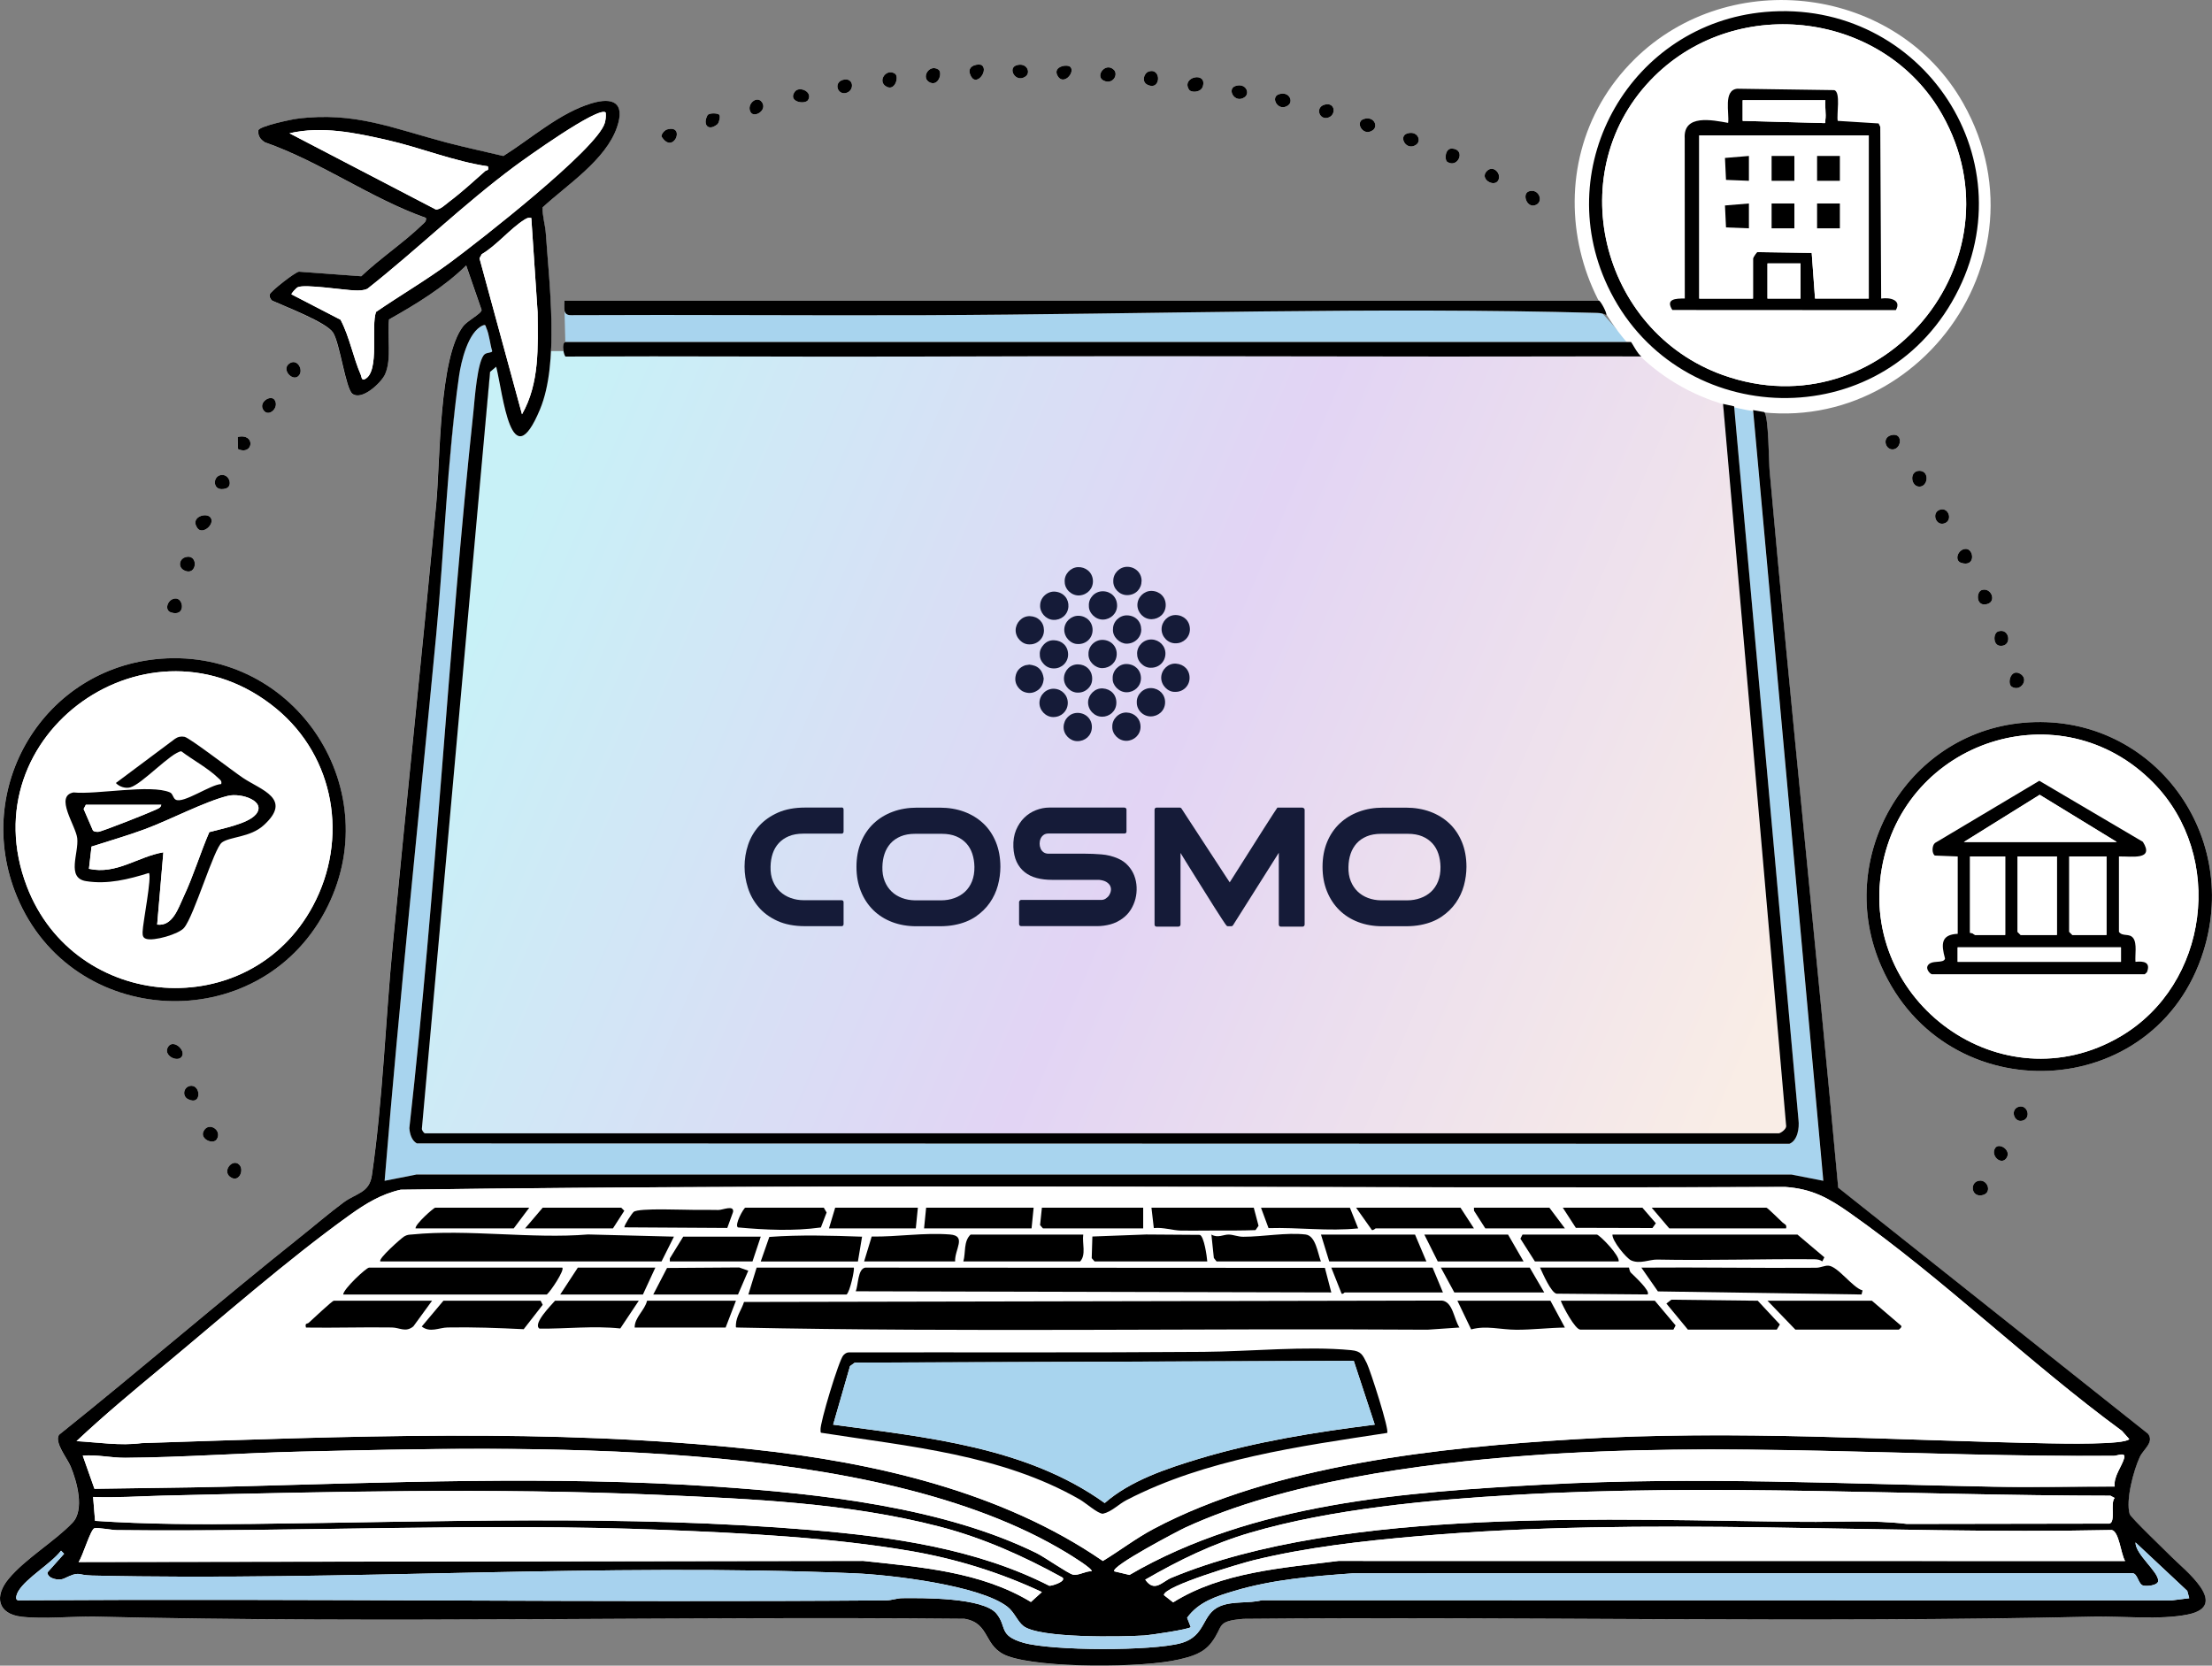 <svg width="737" height="555" viewBox="0 0 737 555" fill="none" xmlns="http://www.w3.org/2000/svg">
<rect x="0" y="0" width="737" height="555" fill="#808080" stroke="none"/>
<g clip-path="url(#clip0_885_325)">
<path d="M572.334 116.612L163.977 116.998L139.044 378.422H597.667L572.334 116.612Z" fill="url(#paint0_linear_885_325)"/>
<path d="M188.042 101.811L188.441 117.425L545.611 117.384L531.533 101.811H188.042Z" fill="#A8D4EE"/>
<path d="M128.121 379.51L596.206 381.107L577.776 135.38L587.762 137.308L607.488 393.458L138.769 391.352L128.121 379.51Z" fill="#A8D4EE"/>
<path d="M160.85 108.433C160.85 108.433 153.701 108.461 153.701 113.17C153.701 117.879 125.49 395.565 125.49 395.565L138.769 391.351L138.879 380.983L161.938 120.991L171.732 111.201L167.421 105.721L160.85 108.433Z" fill="#A8D4EE"/>
<path d="M544.578 19.745C576.494 -11.704 632.035 -4.668 654.102 34.396C685.372 89.762 631.14 155.125 570.654 133.549C523.805 116.833 508.57 55.229 544.592 19.745H544.578Z" fill="white"/>
<path d="M588.065 3.993C543.752 7.931 516.546 54.678 535.597 95.27C557.637 142.237 623.99 145.914 650.301 100.64C677.079 54.568 640.672 -0.674 588.052 3.993H588.065ZM327.113 21.728C326.245 21.095 322.154 21.659 323.174 24.634C324.895 29.659 329.593 23.518 327.113 21.728ZM338.629 21.77C335.626 22.761 338.381 27.787 341.673 25.501C343.616 24.152 342.059 20.64 338.629 21.77ZM356.743 22.43C355.875 21.205 350.737 22.072 352.294 25.129C354.112 28.695 358.162 24.427 356.743 22.43ZM371.097 23.229C368.149 20.42 364.292 25.969 368.3 27.084C371.069 27.855 372.612 24.661 371.097 23.229ZM312.622 23.146C309.509 21.191 306.644 26.121 309.922 27.525C312.746 28.737 314.151 24.11 312.622 23.146ZM382.723 23.835C381.056 24.386 380.298 27.263 382.282 28.227C386.883 30.458 387.062 22.375 382.723 23.835ZM298.158 24.523C295.155 22.637 292.097 27.305 295.5 28.943C298.296 30.293 299.632 25.446 298.158 24.523ZM396.153 29.852C396.883 30.995 400.162 30.843 400.768 28.778C402.283 23.683 393.453 25.611 396.153 29.852ZM280.816 26.616C277.744 27.484 278.956 31.587 281.766 31.009C284.852 30.389 284.562 25.57 280.816 26.616ZM411.636 28.654C408.633 29.645 411.388 34.671 414.68 32.386C416.623 31.036 415.066 27.525 411.636 28.654ZM269.245 33.322C270.925 30.596 266.256 28.53 264.795 30.582C262.385 33.969 268.225 34.961 269.245 33.322ZM426.1 31.408C423.097 32.399 425.852 37.425 429.144 35.139C431.086 33.79 429.53 30.279 426.1 31.408ZM592.68 377.624H141.551C141.262 377.624 140.394 376.55 140.546 375.971L163.247 123.938L165.299 122.203C167.641 131.649 170.244 159.559 179.887 136.427C186.292 121.074 183 94.802 181.829 77.797C181.636 75.07 180.644 71.959 180.755 69.122C188.758 61.673 201.858 53.356 205.577 42.313C208.263 34.355 204.365 32.248 197.023 34.451C186.457 37.618 176.898 46.21 167.682 51.993C161.401 50.492 155.009 49.143 148.769 47.504C130.972 42.85 118.134 37.081 98.849 39.587C96.975 39.835 86.341 42.052 86.052 43.442C85.859 45.329 86.713 46.458 88.228 47.422C106.976 53.99 123.244 65.983 141.882 72.62C142.116 73.831 141.262 74.313 140.518 75.029C134.443 80.909 126.536 86.169 120.338 92.062L99.565 90.534C98.16 90.781 90.364 96.895 89.868 98.065C89.578 98.74 90.102 99.814 90.694 100.2C94.813 102.086 108.753 107.497 110.916 110.788C113.078 114.079 115.145 129.473 117.362 131.194C120.558 133.673 127.032 127.463 128.258 124.75C130.573 119.642 128.892 111.972 129.581 106.451C138.658 101.329 147.805 95.78 155.299 88.454L160.437 103.298C160.395 104.537 155.753 106.809 154.265 108.75C146.193 119.256 146.662 153.666 145.312 167.958C140.683 216.853 135.559 265.721 130.848 314.602C128.424 339.841 127.515 366.691 123.878 391.627C123.01 397.548 118.767 397.479 114.373 400.715C109.662 404.185 104.841 408.343 100.213 412.033C73.048 433.679 46.738 456.412 19.616 478.112C18.031 480.687 22.398 485.906 23.528 488.66C25.608 493.713 28.225 503.062 24.12 507.4C18.238 513.582 8.485 519.296 2.851 526.071C-1.97 531.868 -0.868 537.802 7.218 538.711C14.684 539.551 24.244 538.491 32.041 538.684C128.272 540.955 224.972 538.491 321.3 539.386C330.116 540.845 327.43 548.749 335.723 551.819C346.825 555.923 380.987 555.757 392.709 552.962C396.925 551.957 400.823 550.924 403.592 547.317C407.834 541.768 404.845 540.212 414.281 539.413C508.584 538.56 603.135 540.832 697.314 538.684C707.026 538.463 719.74 539.854 728.955 537.954C743.254 534.993 727.661 522.987 723.501 518.773C721.517 516.763 709.891 505.692 709.547 504.494C708.169 499.854 710.855 489.885 712.935 485.438C714.106 482.918 717.77 480.577 715.663 477.74L612.433 395.73C605.133 316.116 596.716 236.598 589.581 156.957C589.347 154.272 589.264 138.189 587.749 137.308L584.071 136.661L607.474 393.459L596.84 391.366H138.769L128.134 393.459C133.107 332.708 139.554 272.041 145.339 211.359C148.012 183.311 148.976 153.019 152.929 125.315C153.604 120.578 155.905 110.582 160.85 108.447C161.924 107.993 161.787 108.778 162.021 109.301C163.013 111.422 163.247 114.685 163.977 117.012C163.908 117.604 162.282 117.425 161.497 118.031C159.004 119.959 158.136 133.26 157.737 137.019C149.238 216.495 145.325 296.481 136.372 375.916C136.537 377.817 137.102 379.978 138.865 380.997L596.193 381.121C598.92 380.02 599.554 375.861 599.209 373.176L577.762 135.394L574.084 134.595L595.104 375.228C595.146 376.206 593.479 377.459 592.666 377.638L592.68 377.624ZM250.125 37.425C251.379 39.422 255.759 36.695 253.858 34.038C252.109 31.601 248.527 34.878 250.125 37.425ZM441.294 34.878C438.222 35.745 439.434 39.849 442.244 39.27C445.33 38.651 445.04 33.831 441.294 34.878ZM239.656 38.251C239.257 37.687 236.392 37.508 235.744 38.375C234.022 41.542 235.992 43.924 239.078 41.363C239.642 40.702 240.069 38.83 239.656 38.251ZM454.338 39.67C451.335 40.661 454.091 45.687 457.383 43.401C459.325 42.052 457.768 38.541 454.338 39.67ZM222.286 43.126C221.432 43.36 220.371 44.53 220.385 45.453C224.325 51.897 228.65 41.363 222.286 43.126ZM468.802 44.489C465.799 45.48 468.554 50.506 471.846 48.22C473.789 46.871 472.232 43.36 468.802 44.489ZM482.233 53.962C485.814 56.207 488.5 49.831 483.858 49.501C481.392 49.322 481.241 53.343 482.233 53.962ZM495.415 56.978C492.853 59.539 497.523 62.444 499.066 60.282C500.608 58.12 497.661 54.747 495.415 56.978ZM509.438 63.738C507.055 64.51 508.598 69.095 511.284 68.434C514.59 67.608 512.868 62.637 509.438 63.738ZM532.759 100.172H188.042C188.014 102.485 187.353 105.17 190.425 105.019C229.711 104.812 268.983 105.17 308.269 105.019C382.323 104.73 458.113 102.224 532.112 104.261C533.283 104.289 534.137 104.454 535.17 104.991C535.583 104.496 533.379 100.365 532.759 100.172ZM543.435 113.941H188.386C186.816 114.382 187.986 118.719 188.441 118.802C227.231 118.582 266.021 118.926 304.825 118.802C363.589 118.595 423.056 118.705 481.764 118.802C503.46 118.829 525.224 118.705 546.878 118.761C545.694 118.086 543.683 114.107 543.435 113.941ZM99.786 124.86C101.025 122.919 98.918 119.353 96.397 121.129C93.449 123.208 97.954 127.766 99.786 124.86ZM91.534 133.315C90.281 131.318 85.9 134.045 87.801 136.702C89.551 139.139 93.132 135.862 91.534 133.315ZM630.01 145.032C626.814 145.927 628.371 150.347 631.112 149.673C633.688 149.026 633.95 143.917 630.01 145.032ZM79.316 149.631C84.399 151.917 85.281 144.248 79.22 145.597L79.316 149.631ZM639.515 156.874C636.071 156.874 636.581 162.148 639.515 162.148C642.449 162.148 642.959 156.874 639.515 156.874ZM74.054 158.251C70.569 158.237 70.597 164.309 75.335 162.726C77.539 161.996 76.547 158.251 74.054 158.251ZM646.54 169.776C643.468 170.547 644.777 175.16 647.642 174.444C650.714 173.673 649.405 169.06 646.54 169.776ZM70.197 172.516C68.875 170.547 63.199 172.241 65.748 175.931C67.415 178.354 71.671 174.705 70.197 172.516ZM654.791 182.898C652.243 183.105 651.099 186.767 653.386 187.525C658.386 189.191 657.753 182.664 654.791 182.898ZM61.794 185.652C59.687 186.244 59.26 188.998 61.312 190.017C65.734 192.234 66.299 184.371 61.794 185.652ZM660.26 196.612C658.359 197.259 658.345 202.327 662.106 201.266C665.37 200.358 663.373 195.566 660.26 196.612ZM58.337 199.421C55.788 199.628 54.645 203.29 56.932 204.048C61.932 205.714 61.298 199.187 58.337 199.421ZM665.77 210.382C664.062 210.96 663.993 214.994 666.39 215.187C670.508 215.531 669.654 209.06 665.77 210.382ZM53.598 219.483C14.56 222.444 -9.408 262.498 5.62 298.698C23.872 342.65 85.694 345.885 108.257 303.738C129.636 263.807 98.808 216.055 53.584 219.483H53.598ZM670.274 228.819C673.236 230.678 676.335 226.175 672.933 224.413C669.875 222.829 668.663 227.8 670.274 228.819ZM674.159 240.826C634.845 244.309 610.987 286.154 626.869 322.106C648.358 370.753 718.445 367.765 734.231 316.708C746.546 276.874 716.09 237.122 674.159 240.826ZM60.555 352.082C62.029 349.961 57.827 346.23 56.105 348.667C54.039 351.586 59.108 354.147 60.555 352.082ZM63.172 361.858C61.106 362.367 60.651 365.259 62.69 366.264C67.47 368.591 66.891 360.935 63.172 361.858ZM672.712 368.743C669.641 369.514 670.949 374.126 673.814 373.41C676.886 372.639 675.578 368.027 672.712 368.743ZM72.236 379.593C74.137 376.577 69.481 373.562 67.814 376.949C66.533 379.552 71.023 381.507 72.236 379.593ZM664.75 382.539C663.166 385.087 666.748 388.364 668.483 385.927C670.384 383.269 665.99 380.543 664.75 382.539ZM79.743 388.102C77.443 385.706 73.572 390.581 77.153 392.44C79.798 393.803 81.368 389.796 79.743 388.102ZM658.91 393.527C656.196 394.422 656.981 399.214 660.714 398.168C663.952 397.273 662.051 392.481 658.91 393.527Z" fill="white"/>
<path d="M592.68 377.624C593.493 377.459 595.16 376.192 595.118 375.214L574.098 134.581L577.776 135.38L599.223 373.162C599.554 375.848 598.934 380.006 596.206 381.107L138.879 380.983C137.116 379.965 136.551 377.803 136.386 375.903C145.325 296.467 149.251 216.481 157.75 137.005C158.15 133.246 159.018 119.958 161.511 118.017C162.296 117.397 163.935 117.59 163.991 116.998C163.26 114.671 163.026 111.421 162.034 109.287C161.787 108.764 161.924 107.965 160.864 108.434C155.918 110.568 153.618 120.564 152.943 125.301C148.99 153.005 148.025 183.297 145.353 211.345C139.568 272.027 133.121 332.694 128.148 393.445L138.782 391.352H596.868L607.502 393.445L584.098 136.647L587.776 137.294C589.291 138.175 589.36 154.258 589.608 156.943C596.744 236.585 605.16 316.102 612.461 395.717L715.69 477.727C717.811 480.563 714.147 482.904 712.963 485.424C710.883 489.871 708.197 499.84 709.574 504.481C709.932 505.678 721.544 516.735 723.528 518.759C727.688 522.973 743.281 534.993 728.983 537.94C719.768 539.84 707.053 538.449 697.342 538.67C603.163 540.818 508.598 538.546 414.308 539.399C404.873 540.198 407.862 541.754 403.619 547.303C400.864 550.911 396.966 551.957 392.737 552.948C381.014 555.73 346.853 555.909 335.75 551.806C327.458 548.735 330.144 540.832 321.328 539.372C225 538.477 128.3 540.942 32.068 538.67C24.271 538.491 14.698 539.537 7.246 538.697C-0.84 537.789 -1.956 531.854 2.879 526.057C8.513 519.283 18.265 513.582 24.147 507.386C28.266 503.062 25.635 493.699 23.555 488.646C22.426 485.892 18.059 480.673 19.643 478.098C46.766 456.398 73.076 433.665 100.24 412.02C104.882 408.329 109.69 404.185 114.401 400.701C118.795 397.465 123.038 397.534 123.905 391.613C127.542 366.677 128.451 339.827 130.876 314.588C135.573 265.707 140.711 216.826 145.339 167.945C146.689 153.666 146.221 119.242 154.293 108.736C155.781 106.795 160.423 104.523 160.464 103.284L155.326 88.441C147.833 95.766 138.686 101.315 129.608 106.437C128.906 111.945 130.6 119.614 128.286 124.736C127.06 127.449 120.586 133.659 117.39 131.18C115.172 129.473 113.202 114.203 110.943 110.774C108.684 107.346 94.84 102.072 90.722 100.186C90.129 99.8 89.62 98.726 89.895 98.052C90.391 96.881 98.174 90.767 99.593 90.52L120.365 92.048C126.564 86.155 134.471 80.881 140.546 75.015C141.289 74.299 142.157 73.804 141.909 72.606C123.272 65.969 106.99 53.976 88.256 47.408C86.741 46.444 85.887 45.315 86.079 43.429C86.383 42.038 97.003 39.807 98.876 39.573C118.161 37.067 131 42.823 148.797 47.49C155.037 49.129 161.428 50.478 167.71 51.979C176.925 46.196 186.485 37.604 197.05 34.437C204.392 32.234 208.291 34.341 205.605 42.3C201.885 53.343 188.785 61.673 180.782 69.108C180.672 71.945 181.678 75.043 181.857 77.783C183.027 94.788 186.32 121.06 179.914 136.413C170.272 159.531 167.668 131.635 165.327 122.189L163.274 123.924L140.573 375.958C140.422 376.536 141.276 377.61 141.579 377.61H592.708L592.68 377.624ZM201.816 37.522C199.654 35.029 174.322 53.287 171.291 55.546C154.279 68.213 139.058 83.07 122.432 96.206C121.068 96.853 119.58 96.812 118.12 96.771C114.428 96.647 101.59 94.623 99.207 95.711C98.697 95.945 96.934 97.845 97.127 98.093L113.464 106.547C116.508 112.372 117.61 118.967 120.228 124.957C120.476 125.521 120.407 126.898 121.564 126.334C126.66 123.828 123.465 108.434 125.311 103.917C133.507 98.299 142.102 93.301 150.092 87.38C159.376 80.509 198.965 49.68 201.486 40.991C201.816 39.835 201.913 38.719 201.803 37.535L201.816 37.522ZM162.558 55.422C151.07 53.728 140.229 49.212 128.961 46.651C118.285 44.227 107.279 41.914 96.438 44.406L145.16 69.783C146.62 69.99 148.507 68.062 149.789 67.098C153.646 64.22 158.012 60.227 161.663 56.991C162.117 56.578 162.985 57.033 162.544 55.422H162.558ZM177.022 72.633C175.92 72.427 175.437 72.757 174.583 73.294C170.024 76.172 165.382 81.831 160.505 84.695L159.762 86.072L173.922 138.038C179.845 127.628 179.212 115.552 179.115 103.931L177.022 72.633ZM709.423 479.503L706.998 476.777C676.142 454.154 647.546 426.147 616.373 404.199C609.265 399.186 603.783 396.116 594.774 395.496C440.991 396.13 287.138 394.312 133.493 396.419C126.963 397.906 121.825 401.059 116.481 404.887C95.818 419.717 73.875 439.007 54.094 455.434C44.424 463.462 34.603 471.613 25.497 480.191C32.674 480.591 40.099 481.802 47.165 480.852C115.007 478.663 183.317 475.703 251.062 482.959C291.271 487.269 333.89 497.018 367.446 520.122C373.163 516.666 378.397 512.591 384.32 509.451C424.585 488.054 480.001 482.243 525.197 479.531C577.886 476.35 630.396 479.93 682.878 480.935C686.721 481.004 707.921 481.444 709.423 479.517V479.503ZM363.672 523.565C364.416 522.849 356.426 518.002 355.614 517.506C291.45 478.388 173.964 482.009 100.254 483.661C80.817 484.102 61.05 485.603 41.711 485.727C36.958 485.754 32.33 484.611 27.564 485.011L31.462 496.054C45.912 495.792 60.334 495.723 74.77 495.365C129.305 493.988 184.005 491.634 238.651 495.338C273.06 497.678 314.247 502.181 345.31 517.465C348.037 518.814 355.751 524.226 357.432 524.639C359.291 525.093 361.674 523.4 363.658 523.551L363.672 523.565ZM704.574 495.324C704.092 491.95 707.095 488.398 707.756 485.74C708.252 483.689 705.4 485.066 704.312 485.066C638.922 485.548 574.167 480.095 508.667 485.024C472.328 487.765 428.028 493.74 394.886 508.983C392.861 509.919 369.967 521.899 371.248 523.551L376.303 524.749C417.463 500.763 467.948 497.128 514.81 494.622C565.213 491.923 614.141 494.429 664.255 495.351C677.685 495.599 691.157 495.269 704.56 495.296L704.574 495.324ZM381.579 526.332C384.692 530.752 387.241 526.98 390.271 525.727C447.768 501.823 538.613 506.505 600.917 507.083C612.378 507.193 624.004 506.394 635.355 507.771L702.824 507.661C705.015 507.166 703.003 500.763 704.574 499.124L703.183 498.367C637.132 498.326 570.681 494.264 504.534 498.105C476.461 499.73 443.484 502.773 416.568 510.69C403.977 514.394 392.875 519.82 381.593 526.332H381.579ZM354.029 525.644C340.916 518.429 327.458 512.384 312.856 508.611C282.414 500.763 250.676 499.441 219.393 498.078C164.362 495.696 109.084 497.031 54.204 498.339C46.49 498.518 38.749 499.097 31.021 498.78L31.669 506.739C48.984 507.895 66.368 507.95 83.738 507.758C145.794 507.083 208.332 504.604 270.347 509.795C297.222 512.04 325.474 516.047 349.608 528.37C350.558 528.425 355.255 526.938 354.029 525.63V525.644ZM347.142 530.463C333.16 523.909 318.587 519.393 303.31 516.777C277.22 512.301 247.976 510.828 221.473 509.768C160.368 507.317 99.937 510.484 38.9 509.823C37.261 509.809 32.564 508.9 31.476 509.203C30.153 509.575 27.564 518.608 26.186 520.453L287.607 520.081C306.685 522.16 326.783 523.634 343.492 533.768L347.156 530.449L347.142 530.463ZM708.045 520.122C706.612 517.782 706.075 510.264 703.582 509.795C626.25 511.434 549.193 505.114 472.163 511.875C453.898 513.472 435.329 515.523 417.518 519.902C413.689 520.838 387.764 528.453 387.792 531.482L390.864 533.906C407.077 523.771 427.34 522.463 445.949 520.095L708.045 520.122ZM729.41 532.515L728.749 530.078L711.503 513.926C711.503 517.961 719.051 523.565 719.079 526.69C719.079 528.357 715.07 528.618 714.037 528.301C712.384 527.806 712.233 524.239 710.483 524.198L450.771 524.226C437.437 525.19 424.061 526.25 411.195 530.105C405.203 531.895 399.321 533.754 395.519 539.042L396.732 542.14C396.194 542.897 383.301 544.797 381.262 544.935C373.672 545.417 346.219 545.912 340.971 541.782C338.987 540.226 337.954 537.155 335.667 535.379C326.452 528.205 296.767 524.735 284.838 524.226C201.073 520.673 114.263 526.911 30.635 524.969C25.236 524.845 26.93 523.317 21.337 525.961C19.588 526.787 15.8 526.029 15.814 523.923L21.351 517.713L20.332 516.694C16.985 521.017 8.857 525.685 6.171 530.078C5.579 531.042 4.587 533.479 6.529 533.217C102.733 532.611 198.965 533.988 295.169 533.245C297.139 533.231 298.819 532.515 300.624 532.501C307.387 532.432 327.623 532.267 332.017 537.665C335.599 542.071 332.596 544.921 340.929 547.344C350.407 550.098 383.949 550.153 393.453 547.496C402.076 545.086 400.175 537.761 406.581 535.145C410.892 533.382 415.989 534.346 420.466 533.19L723.569 533.245L729.396 532.515H729.41Z" fill="black"/>
<path d="M588.065 3.993C640.686 -0.675 677.093 54.568 650.314 100.64C624.004 145.914 557.65 142.237 535.61 95.27C516.56 54.678 543.751 7.931 588.079 3.993H588.065ZM551.259 25.363C519.728 56.427 533.076 110.348 574.07 124.971C627.007 143.848 674.476 86.65 647.105 38.196C627.792 4.007 579.194 -2.162 551.259 25.363Z" fill="black"/>
<path d="M543.435 113.941C543.683 114.107 545.68 118.072 546.878 118.761C525.224 118.706 503.46 118.83 481.764 118.802C423.056 118.706 363.589 118.595 304.825 118.802C266.035 118.94 227.231 118.595 188.441 118.802C187.986 118.719 186.829 114.368 188.386 113.941H543.435Z" fill="black"/>
<path d="M674.159 240.825C716.09 237.108 746.546 276.873 734.231 316.708C718.459 367.765 648.372 370.753 626.869 322.106C610.987 286.168 634.845 244.309 674.159 240.825ZM717.453 260.818C686.666 229.479 634.39 246.65 626.98 289.348C619.266 333.782 666.982 368.508 706.447 345.376C735.953 328.082 741.477 285.287 717.453 260.818Z" fill="black"/>
<path d="M532.759 100.172C533.365 100.365 535.569 104.495 535.17 104.991C534.15 104.468 533.283 104.303 532.112 104.261C458.113 102.224 382.323 104.73 308.269 105.019C268.983 105.17 229.711 104.812 190.425 105.019C187.367 105.17 188.028 102.471 188.042 100.172H532.759Z" fill="black"/>
<path d="M53.598 219.483C98.821 216.055 129.65 263.807 108.271 303.738C85.694 345.899 23.872 342.65 5.634 298.698C-9.395 262.498 14.574 222.444 53.612 219.483H53.598ZM92.016 236.089C50.182 201.652 -10.565 244.433 8.954 295.366C24.946 337.101 83.104 341.369 104.276 301.81C116.191 279.545 111.591 252.213 92.016 236.089Z" fill="black"/>
<path d="M639.515 156.874C642.959 156.874 642.449 162.148 639.515 162.148C636.581 162.148 636.071 156.874 639.515 156.874Z" fill="black"/>
<path d="M396.153 29.852C393.453 25.611 402.269 23.683 400.768 28.778C400.162 30.843 396.883 30.995 396.153 29.852Z" fill="black"/>
<path d="M70.197 172.516C71.671 174.705 67.428 178.354 65.748 175.931C63.186 172.241 68.875 170.547 70.197 172.516Z" fill="black"/>
<path d="M658.91 393.527C662.064 392.481 663.951 397.272 660.714 398.167C656.968 399.214 656.196 394.422 658.91 393.527Z" fill="black"/>
<path d="M61.794 185.652C66.299 184.371 65.734 192.248 61.312 190.017C59.26 188.984 59.687 186.244 61.794 185.652Z" fill="black"/>
<path d="M382.723 23.835C387.048 22.389 386.883 30.471 382.282 28.227C380.298 27.263 381.07 24.385 382.723 23.835Z" fill="black"/>
<path d="M660.26 196.612C663.373 195.566 665.37 200.358 662.106 201.267C658.345 202.327 658.359 197.26 660.26 196.612Z" fill="black"/>
<path d="M654.791 182.898C657.753 182.65 658.386 189.177 653.386 187.525C651.113 186.767 652.243 183.118 654.791 182.898Z" fill="black"/>
<path d="M58.337 199.421C61.298 199.173 61.932 205.7 56.932 204.047C54.659 203.29 55.788 199.641 58.337 199.421Z" fill="black"/>
<path d="M670.274 228.819C668.663 227.8 669.875 222.829 672.933 224.412C676.335 226.175 673.236 230.691 670.274 228.819Z" fill="black"/>
<path d="M60.555 352.082C59.108 354.147 54.039 351.586 56.105 348.667C57.827 346.23 62.029 349.961 60.555 352.082Z" fill="black"/>
<path d="M79.743 388.102C81.368 389.796 79.784 393.802 77.153 392.439C73.572 390.58 77.443 385.706 79.743 388.102Z" fill="black"/>
<path d="M371.097 23.229C372.612 24.675 371.069 27.856 368.3 27.085C364.292 25.969 368.149 20.42 371.097 23.229Z" fill="black"/>
<path d="M630.01 145.032C633.963 143.917 633.688 149.025 631.112 149.672C628.357 150.361 626.814 145.941 630.01 145.032Z" fill="black"/>
<path d="M665.77 210.381C669.668 209.073 670.522 215.545 666.39 215.187C663.979 214.98 664.048 210.96 665.77 210.381Z" fill="black"/>
<path d="M72.236 379.593C71.023 381.507 66.533 379.552 67.814 376.949C69.481 373.562 74.137 376.577 72.236 379.593Z" fill="black"/>
<path d="M509.438 63.739C512.868 62.637 514.59 67.594 511.284 68.434C508.598 69.109 507.055 64.51 509.438 63.739Z" fill="black"/>
<path d="M63.172 361.858C66.891 360.935 67.47 368.591 62.69 366.264C60.651 365.259 61.106 362.367 63.172 361.858Z" fill="black"/>
<path d="M74.054 158.251C76.547 158.251 77.539 161.996 75.335 162.726C70.597 164.296 70.569 158.224 74.054 158.251Z" fill="black"/>
<path d="M222.286 43.126C228.65 41.363 224.325 51.897 220.385 45.453C220.385 44.53 221.432 43.374 222.286 43.126Z" fill="black"/>
<path d="M468.802 44.489C472.232 43.36 473.789 46.871 471.846 48.22C468.568 50.506 465.799 45.467 468.802 44.489Z" fill="black"/>
<path d="M454.338 39.669C457.768 38.54 459.325 42.052 457.383 43.401C454.104 45.687 451.335 40.647 454.338 39.669Z" fill="black"/>
<path d="M426.1 31.408C429.53 30.279 431.086 33.79 429.144 35.139C425.866 37.425 423.097 32.385 426.1 31.408Z" fill="black"/>
<path d="M411.636 28.654C415.066 27.525 416.623 31.036 414.68 32.385C411.402 34.671 408.633 29.631 411.636 28.654Z" fill="black"/>
<path d="M298.158 24.523C299.632 25.446 298.296 30.293 295.5 28.943C292.097 27.305 295.142 22.623 298.158 24.523Z" fill="black"/>
<path d="M338.629 21.77C342.059 20.64 343.616 24.152 341.673 25.501C338.395 27.787 335.626 22.747 338.629 21.77Z" fill="black"/>
<path d="M327.113 21.728C329.579 23.518 324.895 29.659 323.174 24.634C322.154 21.659 326.259 21.108 327.113 21.728Z" fill="black"/>
<path d="M99.785 124.86C97.954 127.752 93.449 123.208 96.397 121.129C98.918 119.352 101.025 122.919 99.785 124.86Z" fill="black"/>
<path d="M672.712 368.743C675.578 368.027 676.886 372.639 673.814 373.411C670.949 374.127 669.641 369.514 672.712 368.743Z" fill="black"/>
<path d="M495.415 56.977C497.647 54.747 500.567 58.148 499.066 60.282C497.564 62.416 492.853 59.538 495.415 56.977Z" fill="black"/>
<path d="M482.233 53.962C481.241 53.343 481.392 49.322 483.858 49.501C488.5 49.831 485.814 56.207 482.233 53.962Z" fill="black"/>
<path d="M239.656 38.251C240.069 38.83 239.642 40.702 239.078 41.363C235.992 43.924 234.022 41.542 235.744 38.375C236.405 37.508 239.257 37.701 239.656 38.251Z" fill="black"/>
<path d="M356.743 22.43C358.162 24.427 354.112 28.696 352.294 25.129C350.723 22.059 355.875 21.191 356.743 22.43Z" fill="black"/>
<path d="M441.294 34.878C445.04 33.831 445.33 38.637 442.244 39.27C439.434 39.849 438.222 35.745 441.294 34.878Z" fill="black"/>
<path d="M269.245 33.322C268.225 34.96 262.385 33.969 264.795 30.582C266.256 28.516 270.925 30.582 269.245 33.322Z" fill="black"/>
<path d="M280.816 26.616C284.562 25.57 284.852 30.375 281.766 31.009C278.956 31.587 277.744 27.484 280.816 26.616Z" fill="black"/>
<path d="M646.54 169.776C649.405 169.06 650.714 173.673 647.642 174.444C644.777 175.16 643.468 170.547 646.54 169.776Z" fill="black"/>
<path d="M312.622 23.146C314.151 24.11 312.746 28.737 309.922 27.525C306.644 26.12 309.509 21.191 312.622 23.146Z" fill="black"/>
<path d="M79.316 149.631L79.22 145.597C85.281 144.248 84.399 151.917 79.316 149.631Z" fill="black"/>
<path d="M91.534 133.315C93.118 135.862 89.537 139.139 87.801 136.702C85.9 134.044 90.295 131.318 91.534 133.315Z" fill="black"/>
<path d="M664.75 382.539C666.004 380.543 670.384 383.269 668.483 385.926C666.734 388.364 663.153 385.087 664.75 382.539Z" fill="black"/>
<path d="M250.125 37.425C248.541 34.878 252.122 31.601 253.858 34.038C255.759 36.695 251.365 39.422 250.125 37.425Z" fill="black"/>
<path d="M709.423 479.503C707.921 481.431 686.721 480.99 682.878 480.921C630.396 479.93 577.872 476.35 525.197 479.517C480.001 482.243 424.585 488.054 384.32 509.437C378.397 512.591 373.149 516.653 367.446 520.109C333.89 497.004 291.271 487.255 251.062 482.945C183.331 475.689 115.021 478.649 47.165 480.838C40.099 481.789 32.674 480.577 25.497 480.178C34.603 471.599 44.424 463.448 54.094 455.42C73.875 438.994 95.818 419.703 116.481 404.873C121.825 401.045 126.95 397.878 133.493 396.405C287.152 394.298 440.991 396.116 594.774 395.482C603.783 396.116 609.251 399.186 616.373 404.185C647.546 426.133 676.142 454.14 706.998 476.763L709.423 479.489V479.503ZM176.333 402.408H144.995C144.513 402.408 138.286 407.889 138.452 409.293H171.167L176.333 402.408ZM174.955 409.293H204.227L208.001 403.441L206.982 402.408H180.81L174.955 409.293ZM242.315 409.155L244.243 403.84C244.643 401.362 240.786 403.193 239.353 403.166C236.708 403.124 234.449 403.111 231.804 403.138C228.195 403.18 212.809 402.422 211.128 403.799C210.536 404.295 208.001 408.109 208.015 408.949L242.315 409.155ZM248.307 402.408C247.825 402.408 244.533 408.219 245.869 408.976C255.112 409.816 264.258 410.257 273.487 408.99L275.402 404.006L274.465 402.408H248.293H248.307ZM305.817 402.408H278.267L276.201 409.293H305.128L305.817 402.408ZM344.387 402.408H308.572L307.883 409.293H343.698L344.387 402.408ZM380.891 402.408H347.142L346.522 408.205L347.486 409.293H380.891V402.408ZM417.738 402.408H383.645L384.431 409.197C387.571 408.866 390.643 409.982 393.619 410.037C397.283 410.092 400.974 409.995 404.625 410.009C409.184 410.023 413.771 410.037 418.317 409.871L419.323 408.426L417.738 402.408ZM449.765 402.408H420.149L422.656 409.197C432.712 408.908 442.561 410.312 452.52 409.279L449.765 402.395V402.408ZM491.09 409.293L486.613 402.408H451.831L457.107 409.858C457.755 409.927 458.195 409.293 458.374 409.293H491.09ZM521.395 409.293L516.229 402.408H491.09V403.414L494.878 409.293H521.395ZM547.223 402.408H520.706L525.045 409.114L550.556 409.183L551.7 407.586L547.223 402.408ZM595.091 409.293C595.407 407.957 594.609 407.971 593.934 407.352C593.135 406.622 588.919 402.408 588.548 402.408H550.322L556.176 409.293H595.091ZM126.743 420.309H220.413L224.545 412.047L195.935 411.317C177.407 412.859 155.822 409.486 137.377 411.317C136.179 411.441 135.779 411.345 134.622 412.006C133.81 412.474 125.806 419.482 126.743 420.309ZM253.472 420.309H285.844L287.221 412.047C276.848 411.703 266.696 411.372 256.324 412.13L253.472 420.295V420.309ZM318.215 420.309C318.022 416.343 322.182 411.772 316.52 411.331C307.842 410.643 299.081 412.143 290.417 412.019L287.896 420.309H318.201H318.215ZM360.917 411.359H323.38C320.956 413.658 321.81 417.348 320.97 420.309H359.884C361.95 418.119 360.517 414.209 360.917 411.359ZM402.242 420.309C402.09 418.519 401.181 411.937 399.748 411.441L381.896 411.317L363.961 411.992L363.741 419.207L364.705 420.295H402.242V420.309ZM440.123 420.309C439.021 417.486 438.401 411.717 434.998 411.317C428.579 410.574 420.893 412.075 414.267 412.075C412.449 412.075 411.03 411.414 409.487 411.345C407.724 411.276 405.837 412.639 403.633 411.345L404.446 419.138L405.355 420.295H440.136L440.123 420.309ZM475.249 420.309L471.461 411.359H440.123L442.878 420.309H475.249ZM507.62 420.309L502.454 411.359H474.56L479.037 420.309H507.62ZM532.07 411.359H507.275L506.573 412.722L511.408 420.309H539.302C539.812 418.463 533.186 411.675 532.07 411.359ZM537.236 411.359C537.112 413.479 541.878 419.235 543.448 419.951C546.341 421.259 549.647 419.634 552.113 419.689C569.648 420.047 586.757 419.427 604.43 419.579C605.408 419.579 606.345 419.703 607.157 420.295L607.846 418.932L598.879 411.359H537.236ZM253.472 412.047H227.644L223.181 419.29V420.309H250.717L253.472 412.047ZM441.431 422.443L288.24 422.36C285.775 422.828 285.967 428.102 285.113 430.236L443.553 430.622L441.418 422.429L441.431 422.443ZM620.574 429.961C617.268 429.066 612.337 421.878 609.182 421.713C607.943 421.644 606.551 422.402 605.064 422.415C585.71 422.567 566.26 422.223 546.892 422.374L552.402 430.291L620.244 431.324L620.588 429.961H620.574ZM187.353 422.374H122.955C122.046 422.374 114.428 429.465 114.346 431.324H182.187C183.427 430.36 188.193 423.173 187.353 422.374ZM218.346 422.374H192.518L186.664 431.324H214.214L218.346 422.374ZM245.896 431.324L249.312 423.393L246.268 422.319L222.245 422.47L217.658 431.31H245.896V431.324ZM284.466 422.374H252.095L249.34 431.324H282.055C283.185 430.525 284.838 422.746 284.466 422.374ZM477.315 422.374H443.566L446.996 431.035C447.479 431.338 447.906 430.636 448.043 430.636H480.759L477.315 422.374ZM509.686 422.374H480.07L484.547 430.636H514.507L509.686 422.374ZM542.746 422.374H513.13C514.039 424.329 516.753 430.636 518.598 431.062L548.945 431.324C550.116 430.25 544.275 424.963 543.421 424.095C542.87 423.531 542.829 422.429 542.76 422.388L542.746 422.374ZM562.375 443.028H591.991L593.024 441.321L585.641 433.417L556.865 433.059L555.212 434.34L562.375 443.028ZM143.962 433.389H111.246C110.682 433.389 104.028 439.71 102.83 440.77C102.361 441.183 101.507 440.728 101.948 442.339C111.467 442.491 121.026 442.16 130.559 442.312C133.217 442.353 135.132 444.061 137.722 441.954L143.962 433.389ZM180.121 433.389H147.75L140.518 441.995C143.259 444.157 146.262 442.367 149.1 442.312C157.585 442.147 166.029 442.477 174.487 442.89L180.823 434.753L180.121 433.389ZM212.836 433.389H184.942C183.675 434.89 177.38 441.142 179.763 442.697C188.606 442.794 197.725 441.692 206.679 442.642L212.85 433.389H212.836ZM245.207 433.389H215.591C214.82 436.625 211.418 438.966 211.459 442.339H241.764L245.207 433.389ZM486.269 442.326C484.423 439.599 484.12 433.789 480.456 433.348L247.894 433.816C247.108 436.309 245.331 438.58 245.194 441.307C245.125 442.739 245.194 442.202 246.213 442.339C322.609 443.923 399.156 442.546 475.621 443.055L486.269 442.326ZM516.574 433.389H485.58L490.167 442.959C495.195 441.568 500.154 443.042 505.251 443.069C510.347 443.097 516.064 442.422 521.395 442.339L516.574 433.389ZM520.017 433.389C520.734 435.331 524.783 443.028 526.56 443.028H557.554L558.284 441.623L551.355 433.389H520.017ZM588.892 433.389L598.19 443.028H632.627C632.71 443.028 634.005 442.023 633.33 441.651L623.674 433.389H588.892ZM462.163 477.451C463.017 476.598 456.542 456.536 455.399 454.264C453.98 451.4 453.539 450.202 450.137 449.885C435.177 448.426 416.265 450.339 401.016 450.45C361.798 450.753 322.14 450.56 282.744 450.629C281.973 450.67 281.477 451.083 280.967 451.606C279.521 453.08 273.115 474.243 273.377 476.446C273.419 476.777 273.308 477.162 273.515 477.396C302.773 481.995 333.629 484.611 359.746 499.634C361.702 500.763 365.752 504.398 367.446 504.384C370.394 503.737 372.639 501.231 375.353 499.826C401.842 486.112 432.96 481.94 462.149 477.465L462.163 477.451Z" fill="white"/>
<path d="M729.41 532.515L723.583 533.245L420.48 533.19C416.003 534.332 410.906 533.369 406.595 535.145C400.189 537.761 402.09 545.086 393.467 547.496C383.962 550.153 350.42 550.098 340.943 547.344C332.609 544.921 335.612 542.071 332.031 537.665C327.637 532.267 307.401 532.432 300.638 532.501C298.847 532.515 297.153 533.231 295.183 533.245C198.979 533.988 102.747 532.611 6.543 533.217C4.601 533.479 5.593 531.042 6.185 530.078C8.871 525.685 17.012 521.004 20.346 516.694L21.365 517.713L15.827 523.923C15.827 526.03 19.602 526.787 21.351 525.961C26.944 523.317 25.249 524.845 30.649 524.969C114.277 526.897 201.086 520.673 284.852 524.226C296.781 524.735 326.466 528.205 335.681 535.379C337.968 537.155 339.001 540.226 340.985 541.782C346.233 545.912 373.686 545.417 381.276 544.935C383.301 544.811 396.194 542.897 396.745 542.14L395.533 539.042C399.335 533.754 405.231 531.895 411.209 530.105C424.075 526.25 437.45 525.19 450.785 524.226L710.497 524.198C712.246 524.24 712.398 527.806 714.051 528.301C715.084 528.618 719.106 528.343 719.093 526.69C719.065 523.565 711.516 517.961 711.516 513.926L728.763 530.078L729.424 532.515H729.41Z" fill="#A7D2EE"/>
<path d="M704.574 495.324C691.171 495.296 677.699 495.627 664.268 495.379C614.155 494.443 565.213 491.937 514.824 494.649C467.948 497.155 417.477 500.804 376.317 524.776L371.262 523.579C369.981 521.912 392.875 509.933 394.9 509.011C428.042 493.768 472.342 487.778 508.681 485.052C574.167 480.123 638.936 485.575 704.326 485.093C705.414 485.093 708.279 483.716 707.77 485.768C707.122 488.425 704.119 491.978 704.588 495.351L704.574 495.324Z" fill="white"/>
<path d="M363.672 523.565C361.688 523.413 359.319 525.107 357.446 524.652C355.765 524.239 348.051 518.814 345.324 517.479C314.261 502.208 273.074 497.692 238.664 495.351C184.019 491.634 129.305 493.988 74.784 495.379C60.334 495.751 45.926 495.806 31.476 496.067L27.577 485.024C32.343 484.625 36.972 485.768 41.724 485.74C61.064 485.616 80.817 484.116 100.268 483.675C173.977 482.009 291.464 478.401 355.627 517.52C356.426 518.016 364.416 522.862 363.686 523.578L363.672 523.565Z" fill="white"/>
<path d="M708.045 520.123L445.949 520.095C427.34 522.463 407.077 523.758 390.864 533.906L387.792 531.482C387.764 528.453 413.689 520.839 417.518 519.902C435.329 515.524 453.898 513.472 472.163 511.875C549.206 505.114 626.249 511.434 703.582 509.796C706.075 510.264 706.612 517.782 708.045 520.123Z" fill="white"/>
<path d="M347.142 530.463L343.478 533.782C326.769 523.647 306.657 522.174 287.593 520.095L26.172 520.467C27.564 518.608 30.14 509.575 31.462 509.217C32.55 508.914 37.247 509.823 38.887 509.837C99.937 510.498 160.354 507.331 221.46 509.782C247.962 510.842 277.22 512.315 303.296 516.79C318.573 519.407 333.133 523.923 347.128 530.477L347.142 530.463Z" fill="white"/>
<path d="M354.029 525.644C355.255 526.952 350.558 528.439 349.608 528.384C325.46 516.061 297.208 512.054 270.347 509.809C208.318 504.618 145.794 507.097 83.738 507.771C66.368 507.964 48.984 507.909 31.669 506.752L31.021 498.794C38.749 499.11 46.49 498.546 54.204 498.353C109.084 497.045 164.376 495.709 219.393 498.092C250.676 499.455 282.414 500.763 312.856 508.625C327.458 512.398 340.916 518.429 354.029 525.658V525.644Z" fill="white"/>
<path d="M381.579 526.332C392.861 519.82 403.963 514.381 416.554 510.69C443.484 502.773 476.447 499.744 504.52 498.105C570.668 494.264 637.118 498.326 703.169 498.367L704.56 499.124C703.003 500.763 705.001 507.166 702.811 507.661L635.341 507.771C623.99 506.394 612.364 507.193 600.904 507.083C538.613 506.505 447.754 501.823 390.257 525.727C387.227 526.993 384.679 530.766 381.565 526.332H381.579Z" fill="white"/>
<path d="M201.816 37.521C201.927 38.719 201.83 39.821 201.5 40.977C198.979 49.666 159.39 80.509 150.105 87.366C142.116 93.287 133.52 98.285 125.324 103.903C123.478 108.42 126.674 123.814 121.577 126.32C120.42 126.884 120.476 125.507 120.241 124.943C117.638 118.953 116.522 112.358 113.478 106.533L97.141 98.079C96.948 97.831 98.711 95.931 99.221 95.697C101.604 94.609 114.442 96.633 118.134 96.757C119.608 96.812 121.082 96.84 122.445 96.192C139.072 83.056 154.293 68.199 171.305 55.532C174.335 53.273 199.668 35.015 201.83 37.508L201.816 37.521Z" fill="white"/>
<path d="M162.558 55.422C162.999 57.032 162.131 56.578 161.676 56.991C158.026 60.241 153.659 64.22 149.802 67.098C148.507 68.062 146.634 69.976 145.174 69.783L96.452 44.406C107.293 41.914 118.313 44.227 128.975 46.65C140.243 49.212 151.083 53.728 162.572 55.422H162.558Z" fill="white"/>
<path d="M177.022 72.633L179.115 103.931C179.212 115.552 179.845 127.628 173.922 138.038L159.762 86.072L160.505 84.695C165.382 81.845 170.024 76.186 174.583 73.294C175.437 72.757 175.92 72.427 177.022 72.633Z" fill="white"/>
<path d="M551.259 25.363C579.194 -2.161 627.806 3.993 647.105 38.196C674.462 86.651 627.007 143.862 574.07 124.971C533.076 110.348 519.728 56.427 551.259 25.363ZM612.309 40.276C611.882 38.183 613.384 30.761 611.18 30.045L578.878 29.577C574.098 29.976 576.247 37.742 575.806 40.964C570.53 40.014 560.846 37.976 561.328 46.1L561.356 99.484C558.298 99.442 554.84 99.594 557.21 103.298L631.677 103.339C633.66 99.938 629.666 99.043 626.787 99.497L626.484 42.286L625.933 41.143L612.323 40.289L612.309 40.276Z" fill="white"/>
<path d="M717.453 260.819C741.477 285.287 735.953 328.082 706.447 345.376C666.982 368.509 619.266 333.782 626.98 289.349C634.391 246.65 686.666 229.48 717.453 260.819ZM643.647 324.612H714.588L715.304 323.951C716.613 320.66 714.34 320.164 711.489 320.481C711.282 318.237 712.109 314.464 710.759 312.605C709.409 310.746 707.232 312.192 705.979 310.498V285.369C710.221 285.259 717.894 286.733 713.954 280.495L679.448 260.158L644.68 280.881C643.675 281.748 643.606 284.337 644.639 285.066L652.257 285.369V311.146C646.595 311.393 646.747 314.684 648.041 319.393C647.587 321.266 643.372 319.6 642.215 321.844C641.664 322.918 642.959 324.419 643.633 324.612H643.647Z" fill="white"/>
<path d="M92.016 236.089C111.591 252.199 116.191 279.531 104.276 301.81C83.104 341.369 24.946 337.114 8.954 295.366C-10.565 244.433 50.182 201.652 92.016 236.089ZM73.916 280.743C76.74 278.733 83.338 279.091 87.829 275.029C97.623 266.175 87.044 263.311 80.928 259.208C77.87 257.156 63.199 245.865 61.491 245.535C60.307 245.301 59.287 245.535 58.295 246.209L38.597 260.929C39.768 262.168 41.779 262.815 43.419 262.375C47.344 261.287 57.083 250.657 60.403 250.354C64.177 253.19 69.343 255.986 72.663 259.221C73.338 259.869 73.971 260.116 73.71 261.273C70.225 261.369 61.078 267.869 58.543 266.478C57.607 265.955 57.62 264.495 56.642 264.068C50.237 261.245 32.068 264.867 24.492 264.068C18.059 265.28 25.249 275.097 25.732 279.311C26.296 284.295 22.026 292.529 28.638 293.617C35.842 294.788 42.854 292.998 49.603 290.905C50.678 292.047 47.551 307.648 47.51 310.553C47.496 311.572 47.537 312.467 48.681 312.839C51.215 313.693 59.59 311.311 61.34 309.163C64.701 305.156 71.313 282.629 73.916 280.77V280.743Z" fill="white"/>
<path d="M486.269 442.326L475.621 443.055C399.17 442.546 322.609 443.937 246.213 442.34C245.18 442.188 245.125 442.739 245.194 441.307C245.331 438.58 247.108 436.309 247.894 433.816L480.456 433.348C484.12 433.789 484.423 439.613 486.269 442.326Z" fill="black"/>
<path d="M462.163 477.451C432.96 481.926 401.856 486.098 375.367 499.812C372.639 501.217 370.408 503.723 367.46 504.37C365.766 504.37 361.716 500.735 359.76 499.62C333.643 484.611 302.8 481.981 273.529 477.382C273.336 477.148 273.432 476.763 273.391 476.432C273.129 474.229 279.548 453.052 280.981 451.592C281.491 451.069 281.987 450.656 282.758 450.615C322.154 450.546 361.812 450.739 401.029 450.436C416.292 450.326 435.191 448.412 450.151 449.871C453.539 450.202 453.98 451.4 455.413 454.25C456.542 456.522 463.017 476.584 462.176 477.437L462.163 477.451ZM451.06 453.437L284.81 454.029L283.212 455.186L277.592 474.697C308.545 478.911 342.031 482.091 368.066 500.818C376.593 493.341 388.687 489.334 399.5 486.057C418.524 480.315 438.359 477.176 458.044 474.697L451.06 453.451V453.437Z" fill="black"/>
<path d="M441.431 422.443L443.566 430.636L285.127 430.25C285.981 428.116 285.775 422.842 288.254 422.374L441.445 422.457L441.431 422.443Z" fill="black"/>
<path d="M126.743 420.308C125.806 419.482 133.81 412.488 134.622 412.006C135.766 411.345 136.179 411.427 137.377 411.317C155.822 409.486 177.407 412.873 195.935 411.317L224.545 412.047L220.413 420.308H126.743Z" fill="black"/>
<path d="M187.353 422.374C188.193 423.173 183.427 430.36 182.187 431.324H114.346C114.428 429.465 122.046 422.374 122.955 422.374H187.353Z" fill="black"/>
<path d="M620.574 429.961L620.23 431.324L552.388 430.291L546.878 422.374C566.26 422.209 585.71 422.567 605.05 422.415C606.538 422.415 607.929 421.644 609.169 421.713C612.323 421.892 617.255 429.066 620.56 429.961H620.574Z" fill="black"/>
<path d="M537.236 411.358H598.879L607.846 418.932L607.157 420.295C606.345 419.716 605.408 419.592 604.43 419.579C586.757 419.427 569.662 420.047 552.113 419.689C549.633 419.634 546.341 421.272 543.448 419.95C541.878 419.234 537.112 413.479 537.236 411.358Z" fill="black"/>
<path d="M360.917 411.358C360.517 414.209 361.95 418.119 359.884 420.308H320.97C321.81 417.348 320.97 413.658 323.38 411.358H360.917Z" fill="black"/>
<path d="M588.892 433.39H623.674L633.33 441.651C634.005 442.037 632.71 443.028 632.627 443.028H598.19L588.892 433.39Z" fill="black"/>
<path d="M402.242 420.309H364.705L363.741 419.221L363.961 412.006L381.896 411.331L399.748 411.455C401.181 411.937 402.104 418.519 402.242 420.322V420.309Z" fill="black"/>
<path d="M520.017 433.39H551.355L558.284 441.624L557.554 443.028H526.56C524.783 443.028 520.734 435.331 520.017 433.39Z" fill="black"/>
<path d="M180.121 433.39L180.823 434.753L174.487 442.89C166.029 442.477 157.585 442.147 149.1 442.312C146.276 442.367 143.273 444.157 140.518 441.995L147.75 433.39H180.121Z" fill="black"/>
<path d="M143.962 433.39L137.722 441.954C135.132 444.061 133.204 442.353 130.559 442.312C121.027 442.161 111.48 442.491 101.948 442.34C101.507 440.729 102.361 441.183 102.83 440.77C104.028 439.71 110.682 433.39 111.246 433.39H143.962Z" fill="black"/>
<path d="M562.375 443.028L555.212 434.34L556.865 433.059L585.655 433.403L593.024 441.307L591.991 443.028H562.375Z" fill="black"/>
<path d="M440.123 420.308H405.341L404.432 419.152L403.619 411.358C405.823 412.639 407.71 411.276 409.473 411.358C411.03 411.413 412.435 412.088 414.253 412.088C420.893 412.088 428.566 410.587 434.985 411.331C438.387 411.73 439.007 417.499 440.109 420.322L440.123 420.308Z" fill="black"/>
<path d="M516.574 433.39L521.395 442.34C516.064 442.409 510.568 443.083 505.251 443.069C499.933 443.056 495.195 441.569 490.167 442.959L485.58 433.39H516.574Z" fill="black"/>
<path d="M284.466 422.374C284.838 422.746 283.185 430.525 282.055 431.324H249.34L252.095 422.374H284.466Z" fill="black"/>
<path d="M475.249 420.308H442.878L440.123 411.358H471.461L475.249 420.308Z" fill="black"/>
<path d="M477.315 422.374L480.759 430.636H448.043C447.906 430.636 447.479 431.324 446.996 431.035L443.566 422.374H477.315Z" fill="black"/>
<path d="M595.091 409.293H556.176L550.322 402.409H588.548C588.919 402.409 593.135 406.636 593.934 407.352C594.608 407.971 595.407 407.958 595.091 409.293Z" fill="black"/>
<path d="M245.207 433.39L241.764 442.34H211.459C211.418 438.966 214.82 436.625 215.591 433.39H245.207Z" fill="black"/>
<path d="M253.472 420.308L256.324 412.143C266.696 411.386 276.848 411.703 287.221 412.061L285.843 420.322H253.472V420.308Z" fill="black"/>
<path d="M212.836 433.39L206.665 442.643C197.712 441.693 188.593 442.794 179.749 442.698C177.366 441.142 183.661 434.877 184.928 433.39H212.823H212.836Z" fill="black"/>
<path d="M542.746 422.374C542.829 422.429 542.856 423.517 543.407 424.082C544.261 424.949 550.115 430.25 548.931 431.31L518.585 431.049C516.739 430.636 514.025 424.329 513.116 422.36H542.732L542.746 422.374Z" fill="black"/>
<path d="M318.215 420.308H287.91L290.431 412.019C299.095 412.143 307.856 410.642 316.534 411.331C322.182 411.772 318.022 416.357 318.228 420.308H318.215Z" fill="black"/>
<path d="M417.738 402.409L419.323 408.426L418.317 409.872C413.757 410.037 409.184 410.023 404.625 410.009C400.974 409.996 397.283 410.092 393.619 410.037C390.629 409.982 387.571 408.866 384.431 409.197L383.646 402.409H417.738Z" fill="black"/>
<path d="M507.62 420.308H479.037L474.56 411.358H502.454L507.62 420.308Z" fill="black"/>
<path d="M245.896 431.324H217.658L222.245 422.484L246.268 422.319L249.312 423.393L245.896 431.324Z" fill="black"/>
<path d="M532.07 411.358C533.186 411.675 539.812 418.463 539.302 420.308H511.408L506.573 412.722L507.275 411.358H532.07Z" fill="black"/>
<path d="M509.686 422.374L514.507 430.636H484.547L480.07 422.374H509.686Z" fill="black"/>
<path d="M344.387 402.409L343.698 409.293H307.883L308.572 402.409H344.387Z" fill="black"/>
<path d="M491.09 409.293H458.374C458.195 409.293 457.755 409.927 457.107 409.858L451.831 402.409H486.613L491.09 409.293Z" fill="black"/>
<path d="M218.346 422.374L214.214 431.324H186.664L192.518 422.374H218.346Z" fill="black"/>
<path d="M380.89 402.409V409.293H347.486L346.536 408.206L347.142 402.409H380.89Z" fill="black"/>
<path d="M176.333 402.409L171.167 409.293H138.452C138.286 407.889 144.513 402.409 144.995 402.409H176.333Z" fill="black"/>
<path d="M253.472 412.047L250.717 420.308H223.168L223.181 419.29L227.644 412.047H253.472Z" fill="black"/>
<path d="M242.315 409.155L208.015 408.949C208.015 408.109 210.536 404.295 211.128 403.799C212.809 402.422 228.195 403.166 231.804 403.138C234.449 403.111 236.708 403.124 239.353 403.166C240.786 403.193 244.643 401.362 244.243 403.84L242.315 409.155Z" fill="black"/>
<path d="M449.765 402.409L452.52 409.293C442.561 410.326 432.712 408.908 422.656 409.211L420.149 402.422H449.765V402.409Z" fill="black"/>
<path d="M248.307 402.409H274.479L275.416 404.006L273.501 408.99C264.272 410.257 255.125 409.803 245.882 408.977C244.546 408.233 247.838 402.409 248.321 402.409H248.307Z" fill="black"/>
<path d="M174.955 409.293L180.81 402.409H206.982L208.001 403.428L204.227 409.293H174.955Z" fill="black"/>
<path d="M305.817 402.409L305.128 409.293H276.201L278.267 402.409H305.817Z" fill="black"/>
<path d="M547.223 402.409L551.7 407.586L550.556 409.183L525.045 409.114L520.706 402.409H547.223Z" fill="black"/>
<path d="M521.395 409.293H494.878L491.117 403.414L491.09 402.409H516.229L521.395 409.293Z" fill="black"/>
<path d="M612.309 40.276L625.919 41.129L626.47 42.272L626.773 99.484C629.652 99.029 633.647 99.924 631.663 103.325L557.196 103.284C554.827 99.594 558.27 99.442 561.342 99.47L561.315 46.086C560.832 37.962 570.516 40 575.792 40.95C576.233 37.728 574.084 29.962 578.864 29.563L611.166 30.031C613.356 30.747 611.869 38.169 612.296 40.262L612.309 40.276ZM608.177 33.391H580.627V40.276L607.144 40.992C608.59 41.129 608.053 40.895 608.191 39.959C608.494 37.976 607.97 35.47 608.191 33.391H608.177ZM622.641 45.095H566.163V99.484H584.071V86.058C584.071 85.866 585.145 84.186 585.448 83.993L603.631 84.255L604.733 99.47H622.641V45.081V45.095ZM599.912 87.78H588.892V99.484H599.912V87.78Z" fill="black"/>
<path d="M643.647 324.612C642.972 324.433 641.678 322.918 642.229 321.844C643.372 319.6 647.587 321.252 648.055 319.393C646.76 314.684 646.609 311.393 652.284 311.146V285.369L644.653 285.066C643.606 284.337 643.675 281.748 644.694 280.881L679.462 260.158L713.968 280.495C717.908 286.733 710.222 285.259 705.993 285.369V310.498C707.246 312.206 709.464 310.815 710.773 312.605C712.081 314.395 711.296 318.237 711.503 320.481C714.354 320.164 716.627 320.646 715.318 323.951L714.602 324.612H643.661H643.647ZM705.29 280.55L679.586 264.826L654.323 280.55H705.29ZM668.098 285.369H656.389V310.843C657.064 310.622 657.877 311.531 658.111 311.531H668.098V285.369ZM685.316 285.369H672.23V310.498L673.263 311.531H685.316V285.369ZM701.846 285.369H689.449V310.498L690.482 311.531H701.846V285.369ZM706.668 315.662H652.257V320.481H706.668V315.662Z" fill="black"/>
<path d="M73.916 280.743C71.313 282.588 64.701 305.128 61.34 309.135C59.59 311.269 51.215 313.665 48.681 312.812C47.537 312.44 47.496 311.559 47.51 310.526C47.551 307.621 50.692 292.006 49.603 290.877C42.854 292.97 35.842 294.76 28.638 293.59C22.026 292.516 26.296 284.268 25.732 279.283C25.249 275.07 18.059 265.252 24.492 264.041C32.068 264.839 50.251 261.218 56.642 264.041C57.62 264.468 57.607 265.941 58.543 266.45C61.078 267.855 70.225 261.356 73.71 261.246C73.971 260.103 73.338 259.855 72.663 259.194C69.329 255.958 64.164 253.163 60.403 250.326C57.083 250.629 47.344 261.259 43.419 262.347C41.779 262.801 39.782 262.141 38.597 260.901L58.295 246.182C59.273 245.493 60.307 245.273 61.491 245.507C63.199 245.851 77.87 257.142 80.928 259.18C87.044 263.27 97.623 266.147 87.829 275.001C83.325 279.063 76.74 278.705 73.916 280.715V280.743ZM85.212 271.394C88.958 266.987 80.377 264.082 75.9 265.184C68.2 267.084 56.519 273.225 48.391 276.24C42.523 278.416 36.435 280.165 30.484 282.079L29.63 289.486C38.804 291.511 45.912 285.424 54.425 283.979L52.358 308.075C57.524 308.736 59.37 302.595 61.216 298.684C64.48 291.745 66.698 284.282 69.729 277.259C73.641 276.158 82.498 274.56 85.198 271.394H85.212ZM53.736 268.158H28.597L27.867 269.562L30.994 276.791C31.517 277.149 32.109 277.177 32.715 277.177C33.735 277.177 49.672 270.857 51.67 269.893C52.482 269.507 53.571 269.204 53.736 268.171V268.158Z" fill="black"/>
<path d="M451.06 453.438L458.044 474.684C438.359 477.162 418.524 480.302 399.5 486.043C388.687 489.307 376.593 493.327 368.066 500.804C342.031 482.078 308.545 478.897 277.592 474.684L283.212 455.173L284.81 454.016L451.06 453.424V453.438Z" fill="#A8D4EE"/>
<path d="M622.64 45.095V99.484H604.733L603.631 84.268L585.448 84.007C585.145 84.2 584.071 85.879 584.071 86.072V99.497H566.163V45.108H622.64V45.095ZM582.707 51.966L574.745 52.613L575.089 59.924L582.707 60.227V51.952V51.966ZM597.859 51.966H590.269V60.241H597.859V51.966ZM613.012 51.966H605.422V60.241H613.012V51.966ZM582.707 67.8L574.745 68.448L575.089 75.759L582.707 76.062V67.787V67.8ZM597.859 67.8H590.269V76.076H597.859V67.8ZM613.012 67.8H605.422V76.076H613.012V67.8Z" fill="white"/>
<path d="M608.177 33.391C607.956 35.456 608.48 37.976 608.177 39.959C608.039 40.895 608.576 41.129 607.13 40.991L580.613 40.275V33.391H608.163H608.177Z" fill="white"/>
<path d="M599.912 87.779H588.892V99.483H599.912V87.779Z" fill="white"/>
<path d="M705.29 280.55H654.323L679.586 264.826L705.29 280.55Z" fill="white"/>
<path d="M685.316 285.369V311.531H673.263L672.23 310.498V285.369H685.316Z" fill="white"/>
<path d="M701.846 285.369V311.531H690.482L689.449 310.498V285.369H701.846Z" fill="white"/>
<path d="M668.098 285.369V311.531H658.111C657.877 311.531 657.064 310.622 656.389 310.842V285.369H668.098Z" fill="white"/>
<path d="M706.668 315.662H652.257V320.481H706.668V315.662Z" fill="white"/>
<path d="M85.212 271.393C82.512 274.56 73.654 276.144 69.742 277.259C66.712 284.281 64.48 291.758 61.23 298.684C59.398 302.595 57.538 308.722 52.372 308.075L54.438 283.978C45.926 285.424 38.818 291.51 29.644 289.486L30.498 282.078C36.448 280.151 42.537 278.416 48.405 276.24C56.519 273.225 68.213 267.083 75.914 265.183C80.391 264.082 88.972 266.987 85.225 271.393H85.212Z" fill="white"/>
<path d="M53.736 268.158C53.571 269.191 52.469 269.493 51.67 269.879C49.659 270.843 33.735 277.177 32.715 277.163C32.109 277.163 31.517 277.135 30.994 276.777L27.867 269.548L28.597 268.144H53.736V268.158Z" fill="white"/>
<path d="M582.707 67.8V76.076L575.076 75.773L574.731 68.461L582.707 67.8Z" fill="black"/>
<path d="M582.707 51.965V60.241L575.076 59.938L574.731 52.626L582.707 51.965Z" fill="black"/>
<path d="M613.012 51.965H605.422V60.241H613.012V51.965Z" fill="black"/>
<path d="M597.859 67.8H590.269V76.076H597.859V67.8Z" fill="black"/>
<path d="M613.012 67.8H605.422V76.076H613.012V67.8Z" fill="black"/>
<path d="M597.859 51.965H590.269V60.241H597.859V51.965Z" fill="black"/>
<path d="M378.755 233.83C378.769 231.324 381.001 229.135 383.659 229.273C386.304 229.424 388.233 231.435 388.191 234.065C388.15 236.791 385.946 238.705 383.384 238.705C380.822 238.705 378.604 236.488 378.769 233.83H378.755Z" fill="#151B38"/>
<path d="M346.439 218.023C346.371 216.757 346.894 215.724 347.72 214.815C348.643 213.796 349.8 213.287 351.178 213.328C353.905 213.411 355.848 215.325 355.875 218.037C355.903 220.64 353.754 222.732 351.164 222.719C349.842 222.719 348.726 222.264 347.817 221.314C346.935 220.392 346.384 219.318 346.453 218.01L346.439 218.023Z" fill="#151B38"/>
<path d="M370.601 242.092C370.532 239.6 372.736 237.342 375.339 237.411C377.929 237.48 379.995 239.393 380.009 242.161C380.009 244.791 377.874 246.815 375.284 246.843C372.708 246.87 370.463 244.571 370.601 242.079V242.092Z" fill="#151B38"/>
<path d="M383.687 206.319C381.125 206.361 378.976 204.171 378.962 201.596C378.962 198.967 381.221 196.819 383.714 196.887C386.428 196.956 388.425 198.967 388.398 201.624C388.37 204.46 386.208 206.264 383.687 206.319Z" fill="#151B38"/>
<path d="M391.456 230.526C389.1 230.608 386.8 228.281 386.896 225.665C386.993 223.077 389.266 220.956 391.786 221.121C394.514 221.3 396.401 223.256 396.346 225.968C396.291 228.639 394.073 230.636 391.47 230.526H391.456Z" fill="#151B38"/>
<path d="M346.563 201.596C346.632 198.994 349.043 196.915 351.564 197.135C354.512 197.397 356.178 199.724 355.972 202.216C355.751 204.929 353.451 206.705 350.889 206.54C348.409 206.388 346.371 204.034 346.563 201.596Z" fill="#151B38"/>
<path d="M391.745 214.347C389.156 214.43 386.993 212.171 387.02 209.61C387.034 207.035 389.183 204.874 391.745 204.929C394.473 204.998 396.429 206.925 396.456 209.638C396.484 212.295 394.335 214.347 391.745 214.347Z" fill="#151B38"/>
<path d="M370.931 193.583C370.862 191.063 373.025 188.819 375.642 188.86C378.328 188.901 380.395 190.953 380.353 193.569C380.312 196.213 378.411 198.237 375.629 198.292C372.998 198.347 370.807 196.034 370.931 193.583Z" fill="#151B38"/>
<path d="M362.79 201.762C362.68 199.269 364.76 196.998 367.446 197.011C370.132 197.025 372.157 198.98 372.199 201.707C372.226 204.364 370.105 206.374 367.529 206.443C364.967 206.512 362.639 204.144 362.804 201.762H362.79Z" fill="#151B38"/>
<path d="M350.889 238.925C348.382 238.898 346.219 236.626 346.329 234.037C346.439 231.435 348.657 229.356 351.261 229.493C353.892 229.645 355.861 231.738 355.765 234.381C355.655 236.998 353.616 238.939 350.903 238.925H350.889Z" fill="#151B38"/>
<path d="M383.411 222.498C382.103 222.498 381.042 221.948 380.16 221.025C379.251 220.075 378.838 218.946 378.866 217.624C378.921 215.173 381.056 212.97 383.756 213.08C386.318 213.19 388.37 215.256 388.301 217.886C388.233 220.488 386.139 222.567 383.411 222.485V222.498Z" fill="#151B38"/>
<path d="M367.143 238.801C364.65 238.801 362.418 236.529 362.529 233.858C362.639 231.503 364.774 229.204 367.432 229.383C370.119 229.562 372.033 231.503 371.951 234.271C371.882 237.025 369.609 238.842 367.143 238.815V238.801Z" fill="#151B38"/>
<path d="M370.835 209.679C370.752 207.159 373.011 204.956 375.546 205.039C378.301 205.121 380.202 207.008 380.243 209.776C380.284 212.282 378.149 214.498 375.312 214.471C373.135 214.443 370.628 212.24 370.821 209.679H370.835Z" fill="#151B38"/>
<path d="M343.078 214.705C340.64 214.829 338.367 212.516 338.395 209.982C338.422 207.49 340.53 205.218 343.147 205.301C345.888 205.397 347.789 207.297 347.831 209.982C347.872 212.598 345.737 214.746 343.065 214.705H343.078Z" fill="#151B38"/>
<path d="M354.746 193.913C354.525 191.366 356.647 189.108 359.099 188.97C361.647 188.846 363.961 190.581 364.14 193.39C364.306 196.006 362.377 198.168 359.705 198.388C357.115 198.595 354.746 196.364 354.746 193.913Z" fill="#151B38"/>
<path d="M358.919 246.953C356.564 246.953 354.291 244.777 354.374 242.188C354.456 239.558 356.536 237.466 359.154 237.534C361.84 237.603 363.906 239.682 363.796 242.422C363.686 245.094 361.578 246.98 358.919 246.953Z" fill="#151B38"/>
<path d="M370.725 226.024C370.601 223.394 372.942 221.149 375.394 221.246C378.177 221.342 380.119 223.27 380.147 225.955C380.16 228.626 378.025 230.609 375.449 230.664C372.75 230.719 370.532 228.199 370.738 226.024H370.725Z" fill="#151B38"/>
<path d="M359.209 230.774C356.702 230.87 354.456 228.598 354.484 226.051C354.525 223.448 356.578 221.314 359.195 221.369C361.826 221.411 363.548 223.228 363.837 225.293C364.058 226.891 363.699 228.281 362.542 229.41C361.633 230.305 360.476 230.787 359.223 230.774H359.209Z" fill="#151B38"/>
<path d="M347.748 226.079C347.624 228.02 346.853 229.466 345.158 230.347C343.891 231.022 342.569 231.036 341.26 230.567C340.475 230.292 339.827 229.755 339.304 229.094C338.436 227.993 338.119 226.753 338.354 225.376C338.67 223.504 339.8 222.32 341.549 221.686C341.756 221.617 341.976 221.617 342.197 221.576C342.39 221.549 342.596 221.507 342.789 221.48C342.844 221.48 342.899 221.452 342.954 221.452C344.208 221.604 345.379 221.893 346.329 222.843C347.266 223.779 347.569 224.908 347.734 226.051L347.748 226.079Z" fill="#151B38"/>
<path d="M359.195 214.581C356.826 214.677 354.567 212.392 354.594 209.803C354.622 207.187 356.881 205.108 359.388 205.176C362.019 205.245 364.071 207.242 364.03 209.982C363.989 212.639 361.895 214.636 359.209 214.595L359.195 214.581Z" fill="#151B38"/>
<path d="M362.666 217.886C362.597 215.297 364.829 213.149 367.377 213.204C370.036 213.259 372.116 215.242 372.075 217.955C372.033 220.722 369.829 222.567 367.336 222.622C364.912 222.664 362.542 220.447 362.666 217.886Z" fill="#151B38"/>
<path d="M280.402 269.08H268.239C264.754 269.08 261.724 269.644 259.203 270.76C256.682 271.875 254.574 273.376 252.921 275.193C251.268 277.011 250.029 279.145 249.244 281.514C248.458 283.868 248.073 286.305 248.073 288.756C248.073 291.207 248.445 293.479 249.188 295.806C249.932 298.161 251.117 300.309 252.715 302.195C254.313 304.095 256.42 305.651 258.969 306.822C261.517 307.992 264.63 308.598 268.225 308.598H280.43C280.747 308.598 281.064 308.391 281.064 307.923V300.584C281.064 300.212 280.802 299.951 280.43 299.951H267.853C266.283 299.951 264.795 299.703 263.445 299.207C262.096 298.725 260.897 297.995 259.878 297.045C258.872 296.109 258.073 294.925 257.508 293.548C256.944 292.171 256.682 290.56 256.737 288.742C256.765 287.2 256.999 285.741 257.453 284.391C257.894 283.07 258.583 281.899 259.465 280.935C260.346 279.971 261.489 279.187 262.826 278.622C264.176 278.057 265.787 277.768 267.647 277.768H280.43C280.747 277.768 281.064 277.562 281.064 277.094V269.713C281.064 269.245 280.747 269.039 280.43 269.039L280.402 269.08Z" fill="#151B38"/>
<path d="M327.609 274.367C325.818 272.674 323.669 271.366 321.218 270.457C318.779 269.562 316.052 269.107 313.132 269.107H305.542C302.621 269.107 299.894 269.562 297.456 270.471C295.004 271.379 292.855 272.701 291.064 274.395C289.273 276.088 287.855 278.181 286.863 280.605C285.871 283.028 285.361 285.782 285.361 288.825C285.361 291.868 285.857 294.553 286.835 296.977C287.813 299.414 289.205 301.52 290.954 303.242C292.703 304.963 294.825 306.312 297.263 307.235C299.687 308.157 302.401 308.625 305.294 308.625H313.173C314.027 308.625 314.881 308.584 315.68 308.515C316.493 308.446 317.264 308.336 317.994 308.199C320.708 307.689 323.063 306.767 325.006 305.458C326.934 304.15 328.546 302.581 329.772 300.818C330.998 299.056 331.907 297.114 332.472 295.035C333.023 292.97 333.312 290.877 333.312 288.825C333.312 285.796 332.802 283.014 331.81 280.577C330.819 278.14 329.4 276.047 327.609 274.354V274.367ZM324.661 288.839C324.689 290.643 324.413 292.254 323.862 293.644C323.311 295.021 322.526 296.192 321.534 297.114C320.543 298.051 319.33 298.767 317.967 299.248C316.589 299.744 315.101 299.992 313.531 299.992H304.839C303.296 299.964 301.85 299.703 300.5 299.193C299.178 298.698 298.007 297.968 297.043 297.032C296.078 296.109 295.307 294.939 294.756 293.576C294.205 292.212 293.943 290.615 293.998 288.839C294.026 287.297 294.26 285.823 294.715 284.488C295.155 283.166 295.844 281.996 296.726 281.004C297.607 280.026 298.737 279.242 300.087 278.677C301.437 278.113 303.048 277.823 304.908 277.823H313.779C315.639 277.823 317.264 278.113 318.6 278.677C319.936 279.242 321.066 280.026 321.961 281.004C322.857 281.982 323.518 283.152 323.959 284.474C324.4 285.81 324.634 287.283 324.661 288.825V288.839Z" fill="#151B38"/>
<path d="M377.929 291.772C377.46 290.56 376.772 289.431 375.863 288.44C374.967 287.435 373.838 286.636 372.515 286.058C370.78 285.3 368.92 284.832 366.992 284.681C365.104 284.529 363.231 284.447 361.413 284.447H349.332C348.685 284.447 348.134 284.281 347.707 283.978C347.252 283.648 346.935 283.249 346.715 282.739C346.494 282.216 346.384 281.665 346.384 281.087C346.384 280.509 346.494 279.944 346.715 279.435C346.935 278.925 347.266 278.526 347.707 278.195C348.134 277.879 348.685 277.727 349.332 277.727H374.65C375.119 277.727 375.325 277.411 375.325 277.094V269.755C375.325 269.424 375.091 269.08 374.568 269.08H349.608C348.134 269.08 346.646 269.369 345.186 269.934C343.726 270.498 342.403 271.352 341.274 272.454C340.144 273.555 339.221 274.946 338.533 276.571C337.858 278.195 337.555 280.096 337.637 282.216C337.72 284.13 338.092 285.796 338.725 287.159C339.373 288.536 340.268 289.693 341.398 290.588C342.527 291.483 343.877 292.157 345.434 292.557C346.963 292.97 348.685 293.163 350.558 293.163H366.206C367.253 293.273 368.08 293.521 368.672 293.892C369.264 294.278 369.678 294.705 369.898 295.187C370.118 295.669 370.201 296.164 370.132 296.701C370.063 297.252 369.871 297.775 369.581 298.244C369.292 298.712 368.893 299.097 368.41 299.414C367.942 299.717 367.446 299.855 366.881 299.855H340.241C340.034 299.855 339.759 299.951 339.566 300.405L339.538 300.488V307.868C339.538 308.295 339.827 308.584 340.254 308.584H365.531C367.047 308.584 368.534 308.378 369.981 307.992C371.427 307.593 372.805 306.918 374.072 305.982C375.133 305.211 376.028 304.247 376.744 303.118C377.447 302.003 377.97 300.777 378.301 299.51C378.631 298.244 378.755 296.922 378.7 295.586C378.645 294.25 378.383 292.956 377.915 291.758L377.929 291.772Z" fill="#151B38"/>
<path d="M434.02 269.094H425.618L425.494 269.259C425.177 269.686 423.731 271.93 421.044 276.13C418.427 280.233 414.722 286.071 409.721 294.002C409.432 293.562 408.991 292.887 408.385 291.978C407.655 290.863 406.801 289.541 405.809 288.027C404.818 286.498 403.743 284.86 402.586 283.097C401.429 281.335 400.299 279.6 399.184 277.879C398.068 276.157 397.021 274.56 396.043 273.073C395.065 271.6 394.252 270.347 393.632 269.369L393.577 269.3C393.398 269.135 393.233 269.094 393.109 269.094H385.354C384.954 269.094 384.679 269.383 384.679 269.81V308.075C384.679 308.474 384.954 308.749 385.354 308.749H392.613C393.04 308.749 393.329 308.46 393.329 308.033V284.199C393.784 284.956 394.376 285.92 395.106 287.09C396.029 288.591 397.035 290.202 398.095 291.896C399.184 293.631 400.299 295.407 401.443 297.238C402.586 299.07 403.647 300.763 404.638 302.333C405.644 303.93 406.484 305.238 407.201 306.312C407.931 307.428 408.399 308.102 408.633 308.391L408.661 308.419C408.826 308.584 409.005 308.625 409.129 308.625H410.245C410.465 308.625 410.672 308.515 410.81 308.309L426.072 284.144V308.047C426.072 308.474 426.361 308.763 426.789 308.763H433.924C434.379 308.763 434.682 308.474 434.682 308.047V269.824C434.682 269.658 434.613 269.273 434.034 269.121L434.02 269.094Z" fill="#151B38"/>
<path d="M487.095 280.591C486.103 278.154 484.685 276.061 482.894 274.367C481.103 272.674 478.954 271.366 476.502 270.457C474.064 269.562 471.337 269.107 468.416 269.107H460.826C457.906 269.107 455.179 269.562 452.741 270.471C450.289 271.379 448.14 272.701 446.349 274.395C444.558 276.088 443.139 278.181 442.148 280.605C441.156 283.028 440.646 285.782 440.646 288.825C440.646 291.868 441.142 294.553 442.12 296.977C443.098 299.414 444.489 301.52 446.239 303.242C447.988 304.963 450.11 306.312 452.548 307.235C454.972 308.157 457.686 308.625 460.578 308.625H468.458C469.312 308.625 470.166 308.584 470.965 308.515C471.777 308.446 472.549 308.336 473.279 308.199C475.993 307.689 478.348 306.767 480.29 305.458C482.219 304.15 483.831 302.581 485.057 300.818C486.282 299.056 487.192 297.114 487.756 295.035C488.307 292.97 488.597 290.89 488.597 288.825C488.597 285.796 488.087 283.014 487.095 280.577V280.591ZM479.946 288.839C479.974 290.643 479.698 292.254 479.147 293.644C478.596 295.021 477.811 296.192 476.819 297.114C475.827 298.051 474.615 298.767 473.251 299.248C471.874 299.744 470.386 299.992 468.816 299.992H460.124C458.581 299.964 457.135 299.703 455.785 299.193C454.462 298.698 453.292 297.968 452.327 297.032C451.363 296.109 450.592 294.939 450.041 293.576C449.49 292.212 449.228 290.615 449.283 288.839C449.311 287.297 449.545 285.823 449.999 284.488C450.44 283.166 451.129 281.996 452.01 281.004C452.892 280.026 454.022 279.242 455.372 278.677C456.721 278.113 458.333 277.823 460.193 277.823H469.064C470.923 277.823 472.549 278.113 473.885 278.677C475.221 279.242 476.351 280.026 477.246 281.004C478.141 281.982 478.803 283.152 479.243 284.474C479.684 285.81 479.918 287.283 479.946 288.825V288.839Z" fill="#151B38"/>
</g>
<defs>
<linearGradient id="paint0_linear_885_325" x1="165.533" y1="166.044" x2="587.007" y2="346.767" gradientUnits="userSpaceOnUse">
<stop offset="0.02" stop-color="#C8F1F7"/>
<stop offset="0.52" stop-color="#E2D4F4"/>
<stop offset="1" stop-color="#F9EDE6"/>
</linearGradient>
<clipPath id="clip0_885_325">
<rect width="737" height="555" fill="white"/>
</clipPath>
</defs>
</svg>
